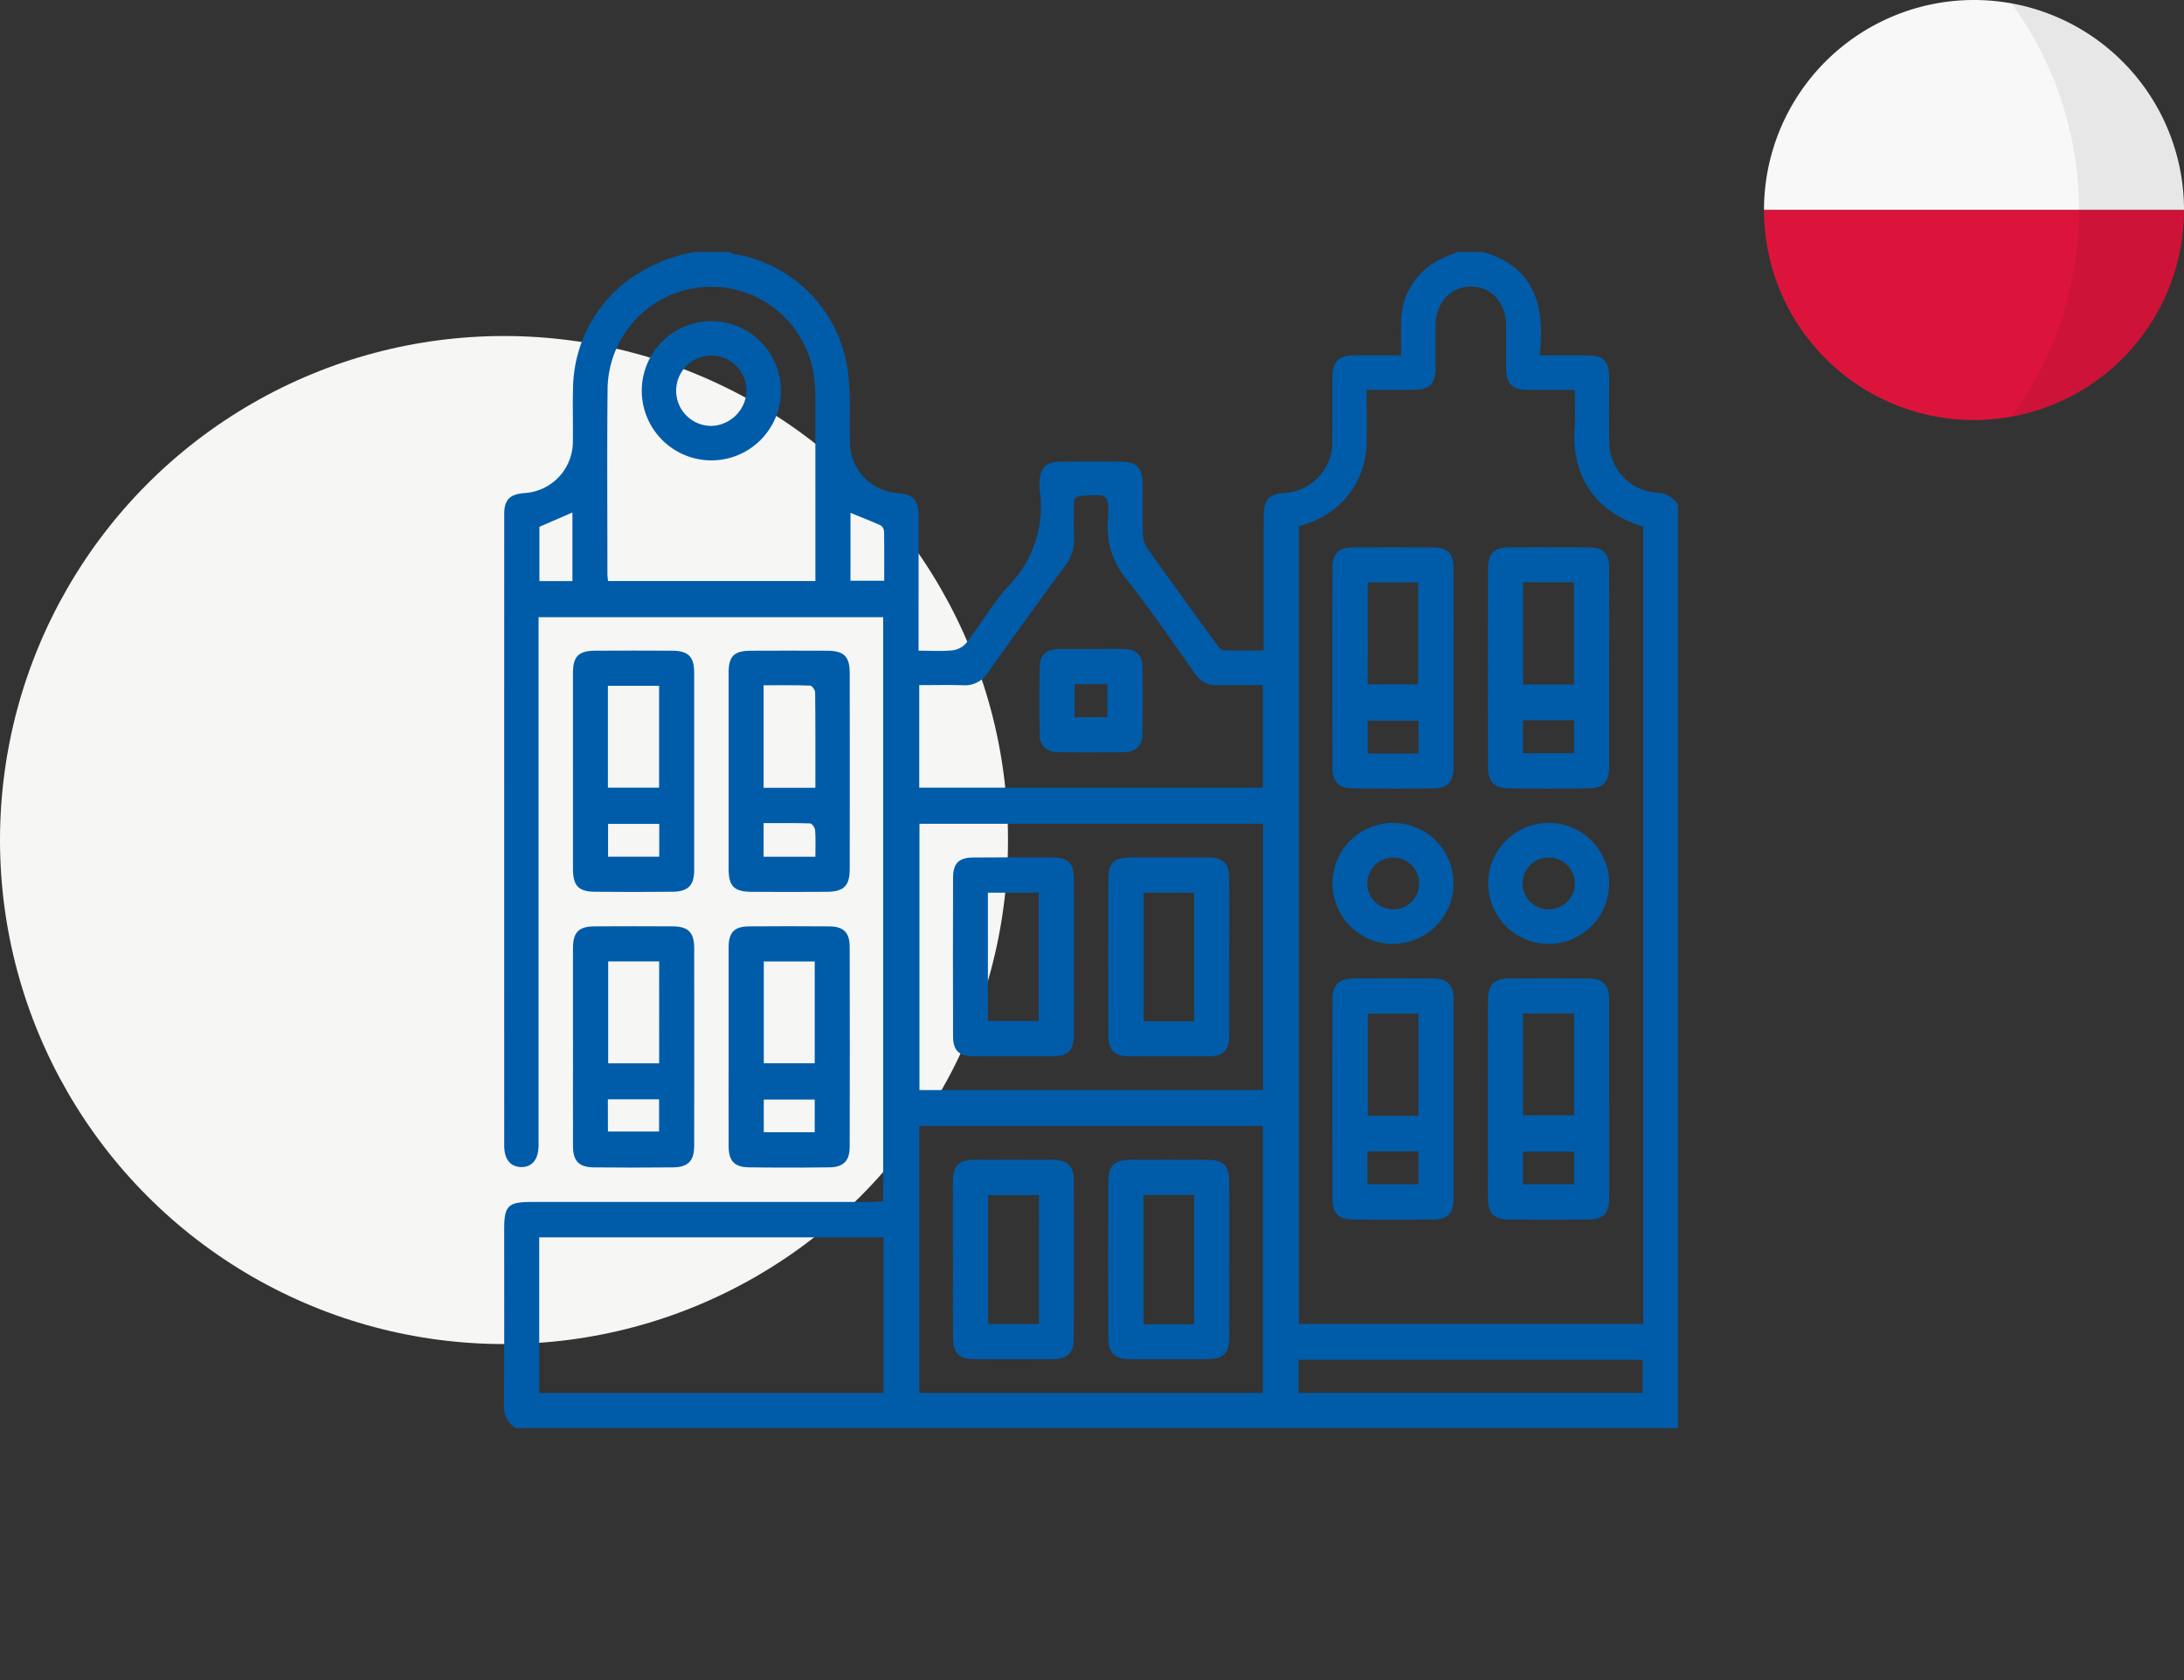 <?xml version="1.0" encoding="UTF-8"?> <svg xmlns="http://www.w3.org/2000/svg" xmlns:xlink="http://www.w3.org/1999/xlink" width="260" height="200" viewBox="0 0 260 200"><rect x="0" y="0" width="260" height="200" fill="#333333" stroke="none"/><defs><clipPath id="clip-path"><rect id="Rechteck_34" data-name="Rechteck 34" width="139.759" height="140" fill="#005ca9"></rect></clipPath><clipPath id="clip-path-2"><rect id="Rechteck_63" data-name="Rechteck 63" width="50" height="50" fill="none"></rect></clipPath><clipPath id="clip-path-4"><rect id="Rechteck_61" data-name="Rechteck 61" width="20.54" height="49.191" fill="none"></rect></clipPath></defs><g id="Gruppe_118" data-name="Gruppe 118" transform="translate(-1160 -590)"><rect id="Rechteck_41" data-name="Rechteck 41" width="260" height="200" transform="translate(1160 590)" fill="#fff" opacity="0"></rect><circle id="Ellipse_4" data-name="Ellipse 4" cx="60" cy="60" r="60" transform="translate(1160 630)" fill="#f6f6f4"></circle><g id="Gruppe_51" data-name="Gruppe 51" transform="translate(1220 620)"><g id="Gruppe_50" data-name="Gruppe 50" clip-path="url(#clip-path)"><path id="Pfad_29" data-name="Pfad 29" d="M139.759,30.078V140H1.387A2.973,2.973,0,0,1,0,137.122c.046-6.925.022-13.849.022-20.774,0-2.8.454-3.263,3.225-3.263q20.121,0,40.243,0c.566,0,1.132-.05,1.65-.074V43.474H4.116v1.74q0,30.547,0,61.093c0,1.708-.755,2.64-2.076,2.622C.765,108.911.026,108,.026,106.383Q.02,68.8.027,31.213c0-1.709.639-2.362,2.35-2.512A6.139,6.139,0,0,0,8.2,22.477c.03-2.05-.038-4.1.016-6.15A16.356,16.356,0,0,1,14.626,3.46,19.228,19.228,0,0,1,22.675,0h4.094a3.634,3.634,0,0,0,.62.237A16.308,16.308,0,0,1,41.027,15.055c.248,2.53.08,5.1.156,7.648A6.09,6.09,0,0,0,46.8,28.693c1.985.193,2.548.779,2.552,2.755.012,4.785,0,9.57,0,14.355v1.655c1.432,0,2.749.089,4.045-.04a2.593,2.593,0,0,0,1.637-.876c1.718-2.238,3.155-4.715,5.028-6.8a13.5,13.5,0,0,0,3.69-11.573,3.779,3.779,0,0,1,0-.683c.058-1.79.73-2.5,2.495-2.522q3.616-.044,7.232,0c1.837.019,2.524.726,2.548,2.606.026,2-.028,4.011.03,6.015a3.125,3.125,0,0,0,.492,1.636c2.739,3.861,5.524,7.69,8.31,11.517.2.278.513.66.787.672,1.563.065,3.13.031,4.783.031V45.721c0-4.785-.008-9.57.005-14.355.005-1.794.628-2.509,2.223-2.659a6.1,6.1,0,0,0,5.954-6.5c.023-2.415-.008-4.831.01-7.246.015-1.947.715-2.645,2.628-2.657,1.807-.011,3.614,0,5.559,0,0-1.407-.038-2.673.007-3.936A8.232,8.232,0,0,1,111.572.815C112.209.493,112.9.269,113.559,0h3c6.264,1.806,7.378,6.573,6.741,12.3,2.011,0,3.777-.005,5.542,0,2.037.007,2.718.673,2.725,2.678.009,2.552-.032,5.1.015,7.656a6.045,6.045,0,0,0,5.577,6.016,3.085,3.085,0,0,1,2.6,1.422M94.632,32.651V127.6H135.62V32.7c-6.34-1.948-8.53-6.674-8.158-11.856.1-1.436.016-2.885.016-4.434-1.963,0-3.772.008-5.581,0-1.911-.012-2.6-.712-2.6-2.659-.009-1.685.008-3.371,0-5.057-.019-2.679-1.768-4.585-4.187-4.583S110.942,6,110.9,8.7c-.024,1.64,0,3.28-.007,4.92-.011,2.146-.636,2.781-2.739,2.788-1.762.006-3.525,0-5.464,0,0,2.256.051,4.386-.011,6.512A10.152,10.152,0,0,1,96,32.191c-.462.169-.933.315-1.365.46M45.182,117.3H4.192V135.83h40.99Zm4.259,18.521h40.9V104.029h-40.9ZM49.433,51.56V63.769h40.91V51.559c-1.843,0-3.605-.03-5.365.011a3.031,3.031,0,0,1-2.749-1.426c-2.655-3.751-5.249-7.554-8.094-11.158a9.743,9.743,0,0,1-2.244-7.014c.187-3.2.046-3.179-3.17-2.938-.77.058-.887.418-.879,1.043.016,1.321-.048,2.645.018,3.962a4.861,4.861,0,0,1-1.045,3.283q-4.654,6.319-9.192,12.725a3.221,3.221,0,0,1-2.974,1.526c-1.712-.055-3.427-.013-5.218-.013m40.93,16.505h-40.9v31.7h40.9Zm-53.29-28.9v-1.55q0-10.116-.006-20.231a20.162,20.162,0,0,0-.135-2.317,12.341,12.341,0,0,0-24.6,1.236c-.071,7.335-.02,14.672-.019,22.008,0,.264.043.528.072.854Zm57.515,96.65h40.98v-3.934H94.587ZM8.146,31.011l-3.93,1.7v6.464h3.93Zm33.1,8.124h4.016c0-2.03.015-3.94-.018-5.849a.961.961,0,0,0-.394-.736c-1.178-.535-2.387-1-3.6-1.5Z" transform="translate(0)" fill="#005ca9"></path><path id="Pfad_30" data-name="Pfad 30" d="M73.343,234.428c0-3.917-.008-7.835,0-11.752.006-1.812.662-2.5,2.446-2.513q4.774-.036,9.548,0c1.687.014,2.412.728,2.416,2.438q.031,11.889,0,23.777c0,1.7-.726,2.445-2.412,2.469q-4.773.066-9.547,0c-1.778-.021-2.444-.744-2.45-2.535-.012-3.963,0-7.926,0-11.889m10.248-10.084H77.529v12.118h6.062Zm0,16.437H77.527v3.889h6.065Z" transform="translate(-46.601 -139.884)" fill="#005ca9"></path><path id="Pfad_31" data-name="Pfad 31" d="M22.515,144.4c0-3.872-.006-7.744,0-11.616,0-1.937.677-2.612,2.631-2.622q4.57-.023,9.139,0c1.953.009,2.657.693,2.66,2.61q.015,11.753,0,23.506c0,1.831-.722,2.56-2.579,2.58q-4.638.048-9.276,0c-1.917-.02-2.571-.736-2.575-2.7q-.011-5.876,0-11.753m4.161,2.062h6.092V134.343H26.676Zm6.11,4.314H26.693v3.906h6.093Z" transform="translate(-14.305 -82.702)" fill="#005ca9"></path><path id="Pfad_32" data-name="Pfad 32" d="M73.343,144.534c0-3.917-.006-7.835,0-11.752,0-1.963.645-2.607,2.62-2.616q4.569-.022,9.139,0c1.956.009,2.653.681,2.657,2.616q.02,11.683,0,23.367c0,2.012-.695,2.7-2.727,2.716q-4.5.034-9,0c-2.046-.016-2.684-.677-2.688-2.715q-.011-5.808,0-11.616m10.328,1.95c0-3.9.013-7.629-.027-11.353,0-.286-.376-.806-.592-.814-1.836-.066-3.676-.038-5.545-.038v12.205Zm0,8.209c0-1.162.046-2.161-.028-3.15-.022-.3-.37-.812-.583-.819-1.835-.066-3.673-.038-5.554-.038v4.007Z" transform="translate(-46.602 -82.702)" fill="#005ca9"></path><path id="Pfad_33" data-name="Pfad 33" d="M22.514,234.433q0-5.808,0-11.616c0-1.963.661-2.642,2.6-2.653q4.638-.025,9.276,0c1.846.012,2.552.722,2.555,2.576q.016,11.753,0,23.506c0,1.85-.707,2.59-2.548,2.61q-4.705.052-9.412,0c-1.77-.022-2.462-.765-2.468-2.533-.013-3.963,0-7.926,0-11.89m10.26-10.1H26.707V236.47h6.066Zm-6.1,20.254h6.089v-3.835H26.67Z" transform="translate(-14.304 -139.888)" fill="#005ca9"></path><path id="Pfad_34" data-name="Pfad 34" d="M284.907,251.558c0,3.917.008,7.835,0,11.753-.005,1.875-.67,2.551-2.535,2.562q-4.638.025-9.276,0c-1.879-.009-2.6-.686-2.6-2.528q-.025-11.822,0-23.643c0-1.777.738-2.51,2.5-2.526q4.705-.043,9.412,0c1.827.016,2.5.74,2.5,2.63.01,3.918,0,7.836,0,11.753m-4.174-10.2h-6.038v12.161h6.038Zm-6.077,20.307h6.067v-3.924h-6.067Z" transform="translate(-171.867 -150.692)" fill="#005ca9"></path><path id="Pfad_35" data-name="Pfad 35" d="M335.713,251.56c0,3.918.008,7.837,0,11.755-.005,1.857-.693,2.548-2.554,2.558q-4.639.024-9.277,0c-1.87-.009-2.595-.7-2.6-2.528q-.018-11.823,0-23.646c0-1.75.751-2.507,2.5-2.523q4.706-.042,9.413,0c1.82.015,2.511.757,2.516,2.63.01,3.918,0,7.836,0,11.755m-10.257,1.9h6.084V241.341h-6.084Zm6.088,4.326h-6.091v3.887h6.091Z" transform="translate(-204.142 -150.693)" fill="#005ca9"></path><path id="Pfad_36" data-name="Pfad 36" d="M284.907,110.881c0,3.872.008,7.743,0,11.615-.005,1.882-.659,2.588-2.519,2.608q-4.7.051-9.411,0c-1.768-.022-2.478-.757-2.482-2.539q-.026-11.82,0-23.64c0-1.792.713-2.5,2.482-2.509q4.774-.035,9.547,0c1.693.015,2.373.727,2.38,2.441.015,4.009,0,8.017.005,12.025m-10.22,1.838H280.7V100.582h-6.009Zm6.055,4.323h-6.053v3.909h6.053Z" transform="translate(-171.867 -61.251)" fill="#005ca9"></path><path id="Pfad_37" data-name="Pfad 37" d="M335.714,110.8q0,5.808,0,11.617c0,1.953-.67,2.671-2.592,2.69q-4.638.046-9.275,0c-1.847-.02-2.56-.757-2.562-2.6q-.016-11.753,0-23.506c0-1.864.7-2.58,2.538-2.592q4.706-.031,9.412,0c1.777.013,2.473.723,2.479,2.5.014,3.963,0,7.926,0,11.889m-10.254,1.934h6.057V100.565H325.46ZM331.54,117h-6.091v3.92h6.091Z" transform="translate(-204.142 -61.253)" fill="#005ca9"></path><path id="Pfad_38" data-name="Pfad 38" d="M328.516,200.832a7.2,7.2,0,1,1,7.211-7.189,7.223,7.223,0,0,1-7.211,7.189m.058-4.113a3.084,3.084,0,0,0-.04-6.169,3.085,3.085,0,1,0,.04,6.169" transform="translate(-204.161 -118.466)" fill="#005ca9"></path><path id="Pfad_39" data-name="Pfad 39" d="M277.736,200.83a7.2,7.2,0,1,1,7.193-7.185,7.211,7.211,0,0,1-7.193,7.185m3.093-7.164a3.058,3.058,0,0,0-3.094-3.114,3.085,3.085,0,0,0-.054,6.169,3.05,3.05,0,0,0,3.149-3.055" transform="translate(-171.896 -118.466)" fill="#005ca9"></path><path id="Pfad_40" data-name="Pfad 40" d="M211.7,308.219c0,3.1.011,6.2,0,9.293-.009,1.933-.692,2.594-2.65,2.6q-4.569.013-9.138,0c-1.861-.007-2.589-.689-2.6-2.533q-.031-9.293,0-18.585c.005-1.934.714-2.606,2.668-2.615q4.569-.019,9.139,0c1.869.01,2.567.7,2.578,2.548.018,3.1.005,6.2.005,9.292m-4.178-7.642h-6.031v15.374h6.031Z" transform="translate(-125.365 -188.317)" fill="#005ca9"></path><path id="Pfad_41" data-name="Pfad 41" d="M146.592,308.356c0-3.143-.013-6.286,0-9.429.01-1.854.7-2.54,2.574-2.55q4.637-.025,9.275,0c1.778.011,2.526.714,2.532,2.473q.036,9.429,0,18.858c-.007,1.677-.773,2.387-2.453,2.4q-4.706.026-9.411,0c-1.829-.008-2.505-.707-2.514-2.6-.014-3.052,0-6.1,0-9.156m10.239-7.773h-6.052V315.92h6.052Z" transform="translate(-93.144 -188.315)" fill="#005ca9"></path><path id="Pfad_42" data-name="Pfad 42" d="M180.912,129.6c1.317,0,2.633-.022,3.95.006,1.417.03,2.183.664,2.214,2.032.063,2.727.049,5.457,0,8.186a1.953,1.953,0,0,1-2.1,2.049c-2.677.059-5.358.064-8.034,0a1.984,1.984,0,0,1-2.091-2.2c-.047-2.637-.051-5.277,0-7.913.03-1.464.767-2.118,2.245-2.148,1.271-.027,2.542-.005,3.814-.005m2,4.187h-3.9v3.928h3.9Z" transform="translate(-111.08 -82.348)" fill="#005ca9"></path><path id="Pfad_43" data-name="Pfad 43" d="M211.7,209.527c0,3.051.009,6.1,0,9.153-.008,1.992-.642,2.651-2.574,2.66q-4.636.021-9.272,0c-1.857-.01-2.536-.68-2.541-2.571q-.026-9.289,0-18.579c.006-1.887.67-2.513,2.588-2.524q4.636-.025,9.272,0c1.876.012,2.515.668,2.524,2.572.015,3.1,0,6.193,0,9.29m-4.172-7.671h-6.019v15.325h6.019Z" transform="translate(-125.364 -125.591)" fill="#005ca9"></path><path id="Pfad_44" data-name="Pfad 44" d="M160.987,209.61c0,3.006.013,6.011,0,9.017-.011,2.064-.65,2.7-2.682,2.71-3.091.011-6.182.016-9.272,0-1.717-.011-2.426-.693-2.431-2.384q-.026-9.426,0-18.853c0-1.735.67-2.418,2.382-2.432q4.772-.04,9.545,0c1.784.013,2.44.685,2.455,2.52.026,3.142.007,6.284.008,9.426m-10.236,7.519H156.8V201.852h-6.051Z" transform="translate(-93.143 -125.587)" fill="#005ca9"></path><path id="Pfad_45" data-name="Pfad 45" d="M44.987,30.744a8.283,8.283,0,1,1,8.287,8.366,8.3,8.3,0,0,1-8.287-8.366m12.469.121a4.188,4.188,0,1,0-4.228,4.141,4.314,4.314,0,0,0,4.228-4.141" transform="translate(-28.585 -14.304)" fill="#005ca9"></path></g></g><g id="Gruppe_112" data-name="Gruppe 112" transform="translate(1370 590)"><g id="Gruppe_111" data-name="Gruppe 111" clip-path="url(#clip-path-2)"><g id="Gruppe_110" data-name="Gruppe 110"><g id="Gruppe_109" data-name="Gruppe 109" clip-path="url(#clip-path-2)"><path id="Pfad_84" data-name="Pfad 84" d="M0,25H50A25,25,0,0,0,0,25" fill="#f8f8f8"></path><path id="Pfad_85" data-name="Pfad 85" d="M50,30H0a25,25,0,0,0,50,0" transform="translate(0 -5)" fill="#dc143c"></path><g id="Gruppe_108" data-name="Gruppe 108" transform="translate(29.46 0.405)" opacity="0.07"><g id="Gruppe_107" data-name="Gruppe 107"><g id="Gruppe_106" data-name="Gruppe 106" clip-path="url(#clip-path-4)"><path id="Pfad_86" data-name="Pfad 86" d="M35.352.486a41.64,41.64,0,0,1,0,49.191,25,25,0,0,0,0-49.191" transform="translate(-35.352 -0.486)"></path></g></g></g></g></g></g></g></g></svg> 